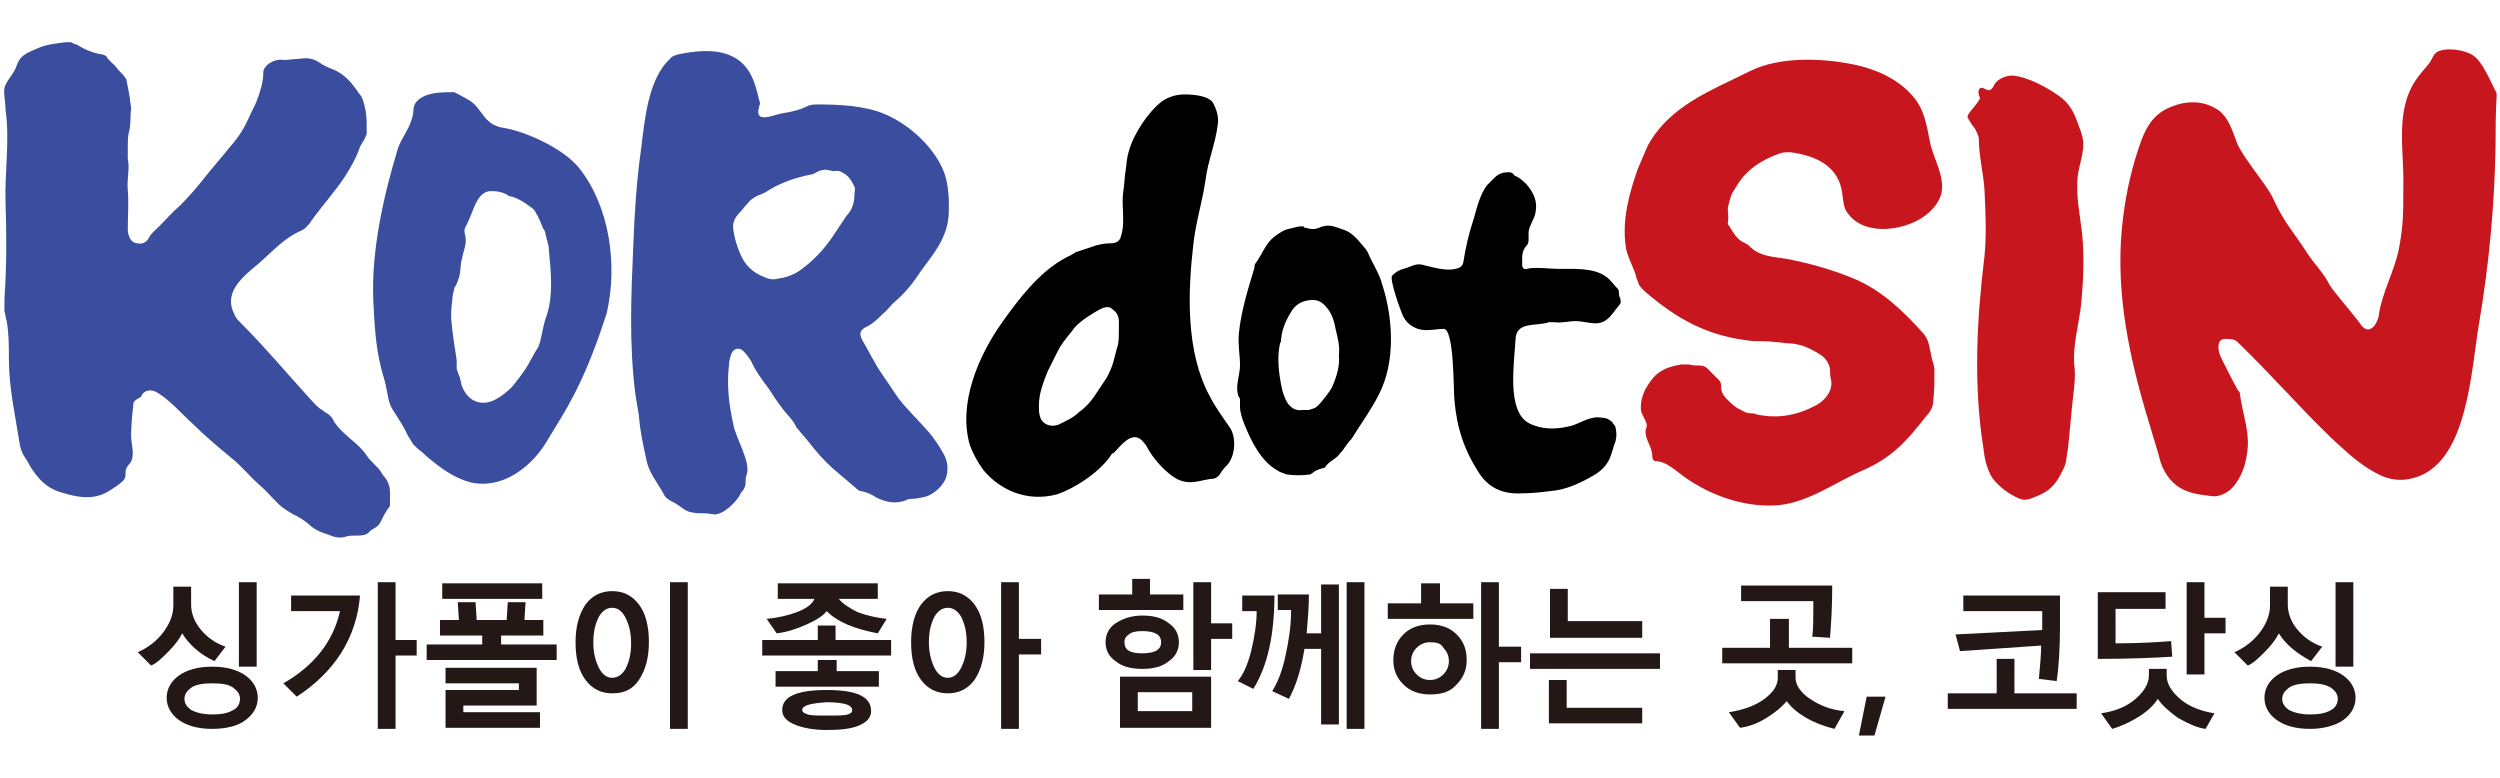 <?xml version="1.0" encoding="utf-8"?>
<!-- Generator: Adobe Illustrator 22.1.0, SVG Export Plug-In . SVG Version: 6.00 Build 0)  -->
<svg version="1.1" id="레이어_1" xmlns="http://www.w3.org/2000/svg" xmlns:xlink="http://www.w3.org/1999/xlink" x="0px"
	 y="0px" viewBox="0 0 225 70" style="enable-background:new 0 0 225 70;" xml:space="preserve">
<style type="text/css">
	.st0{fill-rule:evenodd;clip-rule:evenodd;fill:#3A4D9E;}
	.st1{fill-rule:evenodd;clip-rule:evenodd;fill:#C7161E;}
	.st2{fill-rule:evenodd;clip-rule:evenodd;}
	.st3{fill:#231815;}
</style>
<g>
	<g>
		<path class="st0" d="M1.8,5.3c0.4-0.5,1-0.7,1.7-1c0.7-0.3,1.6-0.4,2.4-0.5c0.2,0,0.4,0,0.5,0C6.6,3.9,6.7,4,6.9,4
			c0.6,0.4,1.5,0.8,2.3,0.9c0.1,0,0.3,0.1,0.4,0.2c0.2,0.4,0.6,0.6,0.9,1c0.2,0.3,0.5,0.5,0.7,0.8c0.1,0.1,0.2,0.3,0.2,0.4
			c0.1,0.5,0.2,1,0.3,1.6c0,0.3,0.1,0.6,0.1,0.9c-0.1,0.7,0,1.4-0.2,2.1c-0.1,0.4-0.1,0.9-0.1,1.3c0,0.3,0,0.6,0,1c0,0,0,0.1,0,0.1
			c0.2,0.9-0.1,1.8,0,2.8c0.1,1.2,0,2.3,0,3.4c0,0.2,0,0.5,0.1,0.7c0.1,0.4,0.4,0.7,0.8,0.7c0.4,0.1,0.8-0.1,1-0.5
			c0.2-0.4,0.6-0.7,0.9-1c0.6-0.6,1.2-1.3,1.9-1.9c0.8-0.8,1.5-1.6,2.2-2.5c0.8-1,1.6-1.9,2.4-2.9c0.7-0.8,1.2-1.6,1.6-2.5
			c0.2-0.5,0.5-1,0.7-1.5c0.3-0.8,0.6-1.7,0.6-2.6c0-0.3,0.2-0.5,0.4-0.7c0.4-0.3,0.9-0.5,1.5-0.4c0.4,0,0.8-0.1,1.3-0.1
			c0.6-0.1,1.2-0.1,1.8,0.3c0.4,0.3,0.9,0.5,1.4,0.7c0.9,0.4,1.5,1.1,2,1.8c0.1,0.1,0.1,0.2,0.2,0.3c0.3,0.3,0.4,0.7,0.5,1.1
			c0.2,0.7,0.2,1.4,0.2,2c0,0.1,0,0.2,0,0.3c0.1,0.5-0.6,1.2-0.7,1.7c-0.3,0.8-0.7,1.5-1.2,2.3c-0.9,1.4-2.1,2.7-3.1,4.1
			c-0.1,0.2-0.3,0.4-0.5,0.6c-0.2,0.2-0.5,0.3-0.7,0.4c-1.6,0.8-2.7,2.2-4.1,3.3c-1.3,1.1-2.5,2.4-1.6,4.1c0.1,0.3,0.4,0.6,0.6,0.8
			c2.2,2.2,4.2,4.6,6.3,6.9c0.3,0.3,0.6,0.7,1,0.9c0.2,0.2,0.5,0.3,0.7,0.5c0.2,0.2,0.3,0.4,0.4,0.6c0.8,1.2,2.2,1.9,2.9,3
			c0.2,0.3,0.5,0.6,0.8,0.9c0.2,0.2,0.4,0.4,0.5,0.6c0.1,0.1,0.1,0.2,0.2,0.3c0.4,0.4,0.6,1,0.6,1.5c0,0.4,0,0.7,0,1.1
			c0,0.2-0.1,0.3-0.2,0.4c-0.1,0.2-0.2,0.3-0.3,0.5c-0.2,0.3-0.3,0.7-0.5,0.9c-0.2,0.3-0.6,0.4-0.8,0.6c-0.3,0.4-0.8,0.4-1.2,0.4
			c-0.4,0-0.7,0-1,0.1c-0.6,0.2-1.1,0-1.6-0.2c-0.7-0.2-1.3-0.5-1.8-1c-0.4-0.3-0.8-0.6-1.3-0.8c-0.5-0.3-1-0.6-1.4-1
			c-0.6-0.6-1.1-1.2-1.7-1.7c-0.9-0.8-1.6-1.7-2.5-2.4c-1.2-1-2.4-2-3.5-3.1c-1-0.9-2-2.1-3.2-2.8c-0.5-0.3-1.2-0.2-1.4,0.4
			C12,36.1,12,36.2,12,36.4c-0.1,0.9-0.2,1.9-0.2,2.8c0,0.8,0.4,1.8-0.1,2.5c-0.1,0.1-0.2,0.2-0.3,0.4c-0.2,0.3,0,0.7-0.2,1
			c-0.1,0.2-0.3,0.3-0.5,0.5c-0.6,0.4-1.1,0.8-1.8,1c-1,0.3-2.1,0.1-3.1-0.2c-1.3-0.3-2.1-1-2.8-2c-0.3-0.4-0.5-0.9-0.8-1.3
			c-0.2-0.3-0.3-0.6-0.4-1c-0.4-2.6-1-5.1-1-7.8c0-1.2,0-2.3-0.2-3.4c-0.1-0.3-0.1-0.6-0.2-0.9c0-0.4,0-0.7,0-1.1
			c0.2-2.9,0.2-5.7,0.1-8.6c-0.1-2.7,0.4-5.7,0-8.4C0.5,9.1,0.3,8.5,0.4,7.9c0.2-0.7,0.9-1.3,1.1-2C1.6,5.6,1.7,5.5,1.8,5.3z"/>
		<path class="st1" d="M224.6,13.2c-0.1,5.4-0.6,10.7-1.5,16c-0.7,4.1-1,12.1-5.5,13.7c-1.7,0.6-3,0.2-4.4-0.7
			c-1.3-0.8-2.3-1.8-3.4-2.8c-2.9-2.8-5.5-5.8-8.4-8.6c-0.3-0.3-0.7-0.3-1.1-0.3c-0.3,0-0.5,0.1-0.6,0.4c-0.1,0.4,0,0.9,0.2,1.3
			c0.5,1,1,2,1.5,2.9c0.1,0.1,0.2,0.2,0.2,0.4c0.2,1.6,0.8,3.1,0.7,4.7c-0.1,1.4-0.5,2.8-1.5,3.8c-0.2,0.2-0.5,0.4-0.8,0.5
			c-0.4,0.2-0.9,0.2-1.3,0.1c-1-0.1-2-0.3-2.8-0.9c-0.9-0.7-1.4-1.7-1.6-2.7c-0.4-1.3-0.8-2.7-1.2-4c-1.7-5.8-2.8-11.6-2-17.6
			c0.3-2.3,0.8-4.5,1.6-6.7c0.7-1.9,1.6-2.9,3.7-3.4c1-0.2,2-0.1,2.9,0.4c1.2,0.6,1.6,2,2,3.1c0.5,1.3,2.6,3.7,3.2,4.9
			c1.1,2.4,1.8,3,3.1,5c0.7,1.1,1.5,1.8,2.1,3c0.3,0.5,1.7,2.1,2.7,3.4c0.1,0.2,0.3,0.4,0.5,0.5c0.7,0.3,1.2-0.9,1.2-1.3
			c0.3-2,1.4-3.9,1.8-5.9c0.4-2.1,0.4-3.2,0.4-5.6c0.1-3.3-0.9-7.2,1.5-10.1c0.3-0.4,0.6-0.7,0.9-1.1c0.2-0.3,0.3-0.7,0.6-0.9
			c0.8-0.5,2.6-0.2,3.3,0.3c0.3,0.2,0.6,0.6,0.8,0.9c0.5,0.8,0.8,1.5,1.2,2.3c0.1,0.1,0.1,0.3,0.1,0.4
			C224.6,10.3,224.6,11.7,224.6,13.2z"/>
		<path class="st0" d="M68.4,9.3c0,0.1-0.1,0.3-0.1,0.4c-0.4,1.5,1.4,0.6,2.1,0.5c0.6-0.1,1.1-0.2,1.7-0.4c0.2-0.1,0.5-0.2,0.7-0.3
			c0.3-0.1,0.5-0.1,0.8-0.1c1.9,0,4.3,0.1,6.1,0.9c2.3,1,4.5,3.1,5.3,5.3c0.3,0.9,0.4,1.9,0.4,2.8c0,0.5,0,1.1-0.1,1.6
			c-0.4,2.1-1.8,3.4-2.9,5.1c-0.5,0.7-1.1,1.4-1.8,2c-0.4,0.3-0.7,0.8-1.1,1.1c-0.5,0.5-0.9,0.9-1.5,1.2c-0.6,0.3-0.7,0.6-0.4,1.2
			c0.6,1,1.1,2.1,1.8,3.1c0.5,0.7,1,1.5,1.5,2.2c0.2,0.2,0.3,0.4,0.5,0.6c0.7,0.8,1.5,1.6,2.2,2.4c0.5,0.6,0.9,1.2,1.3,1.9
			c0.4,0.7,0.5,1.5,0.2,2.3c-0.3,0.7-1.1,1.4-1.8,1.6c-0.4,0.1-0.9,0.2-1.3,0.2c-0.1,0-0.3,0-0.4,0.1c-1,0.4-1.8,0.2-2.7-0.2
			c-0.4-0.3-0.9-0.5-1.4-0.6c-0.2,0-0.4-0.2-0.5-0.3c-0.7-0.6-1.4-1.2-2-1.7c-0.8-0.7-1.5-1.5-2.2-2.4c-0.3-0.4-0.7-0.8-1-1.2
			c-0.1-0.1-0.2-0.2-0.2-0.3c-0.3-0.6-0.9-1.1-1.3-1.7c-0.4-0.5-0.7-1-1.1-1.6c-0.6-0.8-1.2-1.6-1.6-2.5c-0.2-0.3-0.4-0.6-0.6-0.8
			c-0.4-0.5-1-0.4-1.2,0.2c-0.1,0.3-0.2,0.7-0.2,1c-0.2,1.8,0,3.5,0.4,5.3c0.2,1.2,1.6,3.4,1.2,4.5c-0.1,0.3-0.1,0.5-0.1,0.8
			c0,0.2-0.1,0.4-0.2,0.6c-0.2,0.2-0.3,0.4-0.4,0.6c-0.4,0.6-1.3,1.5-2.1,1.6c-0.3,0-0.6-0.1-1-0.1c-0.4,0-0.8,0-1.2-0.1
			c-0.6-0.1-1-0.6-1.6-0.9c-0.2-0.1-0.4-0.2-0.5-0.3c-0.2-0.1-0.3-0.3-0.4-0.5c-0.5-0.9-1.3-1.9-1.5-2.9c-0.3-1.4-0.6-2.7-0.7-4.1
			c-0.1-0.6-0.2-1.2-0.3-1.8c-0.6-4.6-0.4-9-0.2-13.6c0.1-2.8,0.3-5.8,0.7-8.6c0.3-2.4,0.6-6.3,2.6-8.1C60.4,5.1,60.7,5,61,4.9
			c1.5-0.3,3.1-0.5,4.5,0c1.9,0.7,2.4,2.3,2.8,4C68.3,9,68.4,9.2,68.4,9.3z M76.9,17.5c0-0.2,0.1-0.5,0-0.7
			c-0.2-0.4-0.4-0.8-0.8-1.1c-0.3-0.2-0.6-0.4-1-0.3c-0.4,0-0.7-0.2-1-0.1c-0.3,0-0.6,0.2-1,0.4c0,0-0.1,0-0.1,0
			c-1.5,0.3-2.9,0.8-4.1,1.6c-0.2,0.1-0.4,0.2-0.7,0.3c-0.4,0.2-0.7,0.4-1,0.8c-0.2,0.2-0.4,0.5-0.6,0.7c-0.5,0.5-0.7,1-0.6,1.6
			c0.1,0.7,0.3,1.4,0.6,2.1c0.4,1,1.1,1.7,2.1,2.1c0.4,0.2,0.8,0.3,1.2,0.2c0.7-0.1,1.4-0.3,2-0.7c1.3-0.9,2.3-2,3.1-3.2
			c0.4-0.6,0.8-1.2,1.2-1.8C76.7,18.9,76.9,18.2,76.9,17.5z"/>
		<path class="st1" d="M159.2,45.5c-2.9,0-5.8-1.2-7.9-2.8c-0.7-0.5-1.3-1.1-2.2-1.2c-0.1,0-0.2,0-0.3-0.1c-0.1-0.1-0.1-0.3-0.1-0.4
			c0-0.9-0.9-1.7-0.5-2.6c0.1-0.3-0.4-1-0.5-1.4c-0.1-0.7,0.1-1.4,0.4-2c0.8-1.4,1.5-1.9,3.2-2.2c0.2,0,0.5,0,0.7,0
			c0.3,0.1,0.7,0.1,1,0.1c0.3,0,0.5,0.1,0.7,0.3c0.3,0.3,0.7,0.7,1,1c0.2,0.2,0.2,0.4,0.2,0.6c0,0.5,0.2,0.8,0.5,1.1
			c0.4,0.4,0.8,0.8,1.3,1c0.3,0.2,0.6,0.3,0.9,0.3c0.2,0,0.3,0,0.5,0.1c1.9,0.4,3.6,0.1,5.3-0.8c0.4-0.2,0.6-0.4,0.9-0.7
			c0.4-0.5,0.6-1,0.5-1.6c-0.1-0.3-0.1-0.7-0.1-1c-0.1-0.5-0.4-1-0.9-1.3c-0.5-0.3-1-0.6-1.6-0.8c-0.4-0.1-0.8-0.2-1.2-0.2
			c-0.4,0-0.7-0.1-1.1-0.1c-0.7-0.1-1.4-0.1-2.1-0.1c-4.1-0.4-6.9-2-9.8-4.5c-0.2-0.2-0.4-0.4-0.5-0.6c-0.1-0.2-0.1-0.4-0.2-0.5
			c-0.2-1-0.9-2-1-3c-0.3-2.4,0.3-4.6,1.1-6.9c0.3-0.7,0.6-1.4,0.9-2.1c2-3.6,5.6-4.9,9.2-6.7c2.6-1.3,6.4-1.2,9.3-0.6
			c2,0.4,4,1.3,5.3,2.8c1.1,1.2,1.3,2.7,1.6,4.2c0.3,1.5,1.4,3.1,1,4.7c-0.2,0.7-0.7,1.3-1.3,1.8c-1.7,1.4-5.5,2.1-7.1-0.1
			c-0.4-0.5-0.4-1.1-0.5-1.8c-0.3-2.4-2.3-3.4-4.7-3.7c-0.3,0-0.6,0-0.9,0.1c-1.7,0.6-3.1,1.5-4,3.1c-0.1,0.2-0.3,0.4-0.4,0.7
			c-0.1,0.3-0.2,0.7-0.3,1.1c0,0.4,0.1,0.9,0,1.3c0,0.1,0,0.2,0.1,0.3c0.4,0.6,0.7,1.3,1.5,1.6c0.1,0.1,0.2,0.1,0.3,0.2
			c0.9,1,2.2,1,3.4,1.2c2.1,0.4,4.2,1,6.1,1.8c2.4,1,4.4,2.9,6.1,4.8c0.3,0.3,0.5,0.7,0.6,1.1c0.1,0.5,0.2,0.9,0.3,1.4
			c0.1,0.3,0.2,0.6,0.2,1c0,0.9,0,1.7-0.1,2.6c0,0.5-0.2,1-0.6,1.4c-1.8,2.3-3.1,3.8-5.9,5c-2.5,1.1-5,3-7.9,3.1
			C159.5,45.5,159.3,45.5,159.2,45.5z"/>
		<path class="st0" d="M54.6,28.2c-0.1,0.3-0.2,0.6-0.3,0.9c-1,3-2.1,5.7-3.8,8.5c-0.5,0.8-0.9,1.5-1.4,2.3
			c-1.3,2.1-3.9,4.2-6.8,3.5c-1.1-0.3-2.1-0.9-3-1.6c-0.4-0.3-0.9-0.7-1.3-1.1c-0.3-0.2-0.6-0.5-0.8-0.7c-0.2-0.3-0.3-0.5-0.5-0.8
			c-0.4-0.9-0.9-1.6-1.4-2.4c-0.4-0.7-0.4-1.4-0.6-2.2c-0.1-0.5-0.3-1-0.4-1.5c-0.5-1.9-0.6-4-0.7-6c-0.2-4.5,0.9-9.4,2.2-13.7
			c0.3-0.9,0.9-1.6,1.2-2.5c0.1-0.3,0.2-0.6,0.2-0.9c0-0.7,0.4-1.1,1.1-1.4c0.8-0.3,1.6-0.3,2.4-0.3c0.1,0,0.2,0,0.2,0
			c0.7,0.4,1.5,0.7,2,1.3c0.5,0.6,0.9,1.4,1.7,1.7c0.4,0.2,0.8,0.2,1.2,0.3c2.1,0.5,5,1.9,6.3,3.5C54.9,18.6,55.6,23.9,54.6,28.2z
			 M40.6,28.6c0.1,1.3,0.3,2.5,0.5,3.8c0,0.3,0,0.6,0,0.8c0.1,0.3,0.2,0.6,0.3,0.8c0,0,0,0.1,0,0.1c0.1,0.2,0.1,0.5,0.2,0.7
			c0.5,1.3,1.7,1.8,2.9,1.2c0.6-0.3,1.1-0.7,1.6-1.2c0.4-0.5,0.8-1,1.2-1.6c0.4-0.6,0.7-1.3,1.1-1.9c0.1-0.1,0.1-0.3,0.2-0.5
			c0.2-0.8,0.3-1.6,0.6-2.4c0.3-0.9,0.4-1.9,0.4-2.8c0-1-0.1-2.1-0.2-3.1c0-0.5-0.2-0.9-0.3-1.4c0-0.2-0.1-0.4-0.2-0.5
			c-0.2-0.5-0.4-1-0.7-1.5c-0.1-0.2-0.3-0.4-0.5-0.5c-0.5-0.4-1-0.7-1.6-0.9c-0.2,0-0.4-0.1-0.5-0.2c-0.4-0.2-0.8-0.3-1.3-0.3
			c-1.4-0.1-1.7,1.9-2.2,2.8c-0.1,0.3-0.3,0.5-0.3,0.8c0,0.2,0.1,0.4,0.1,0.6c0.1,0.6-0.2,1.2-0.3,1.8c-0.2,0.6-0.1,1.2-0.3,1.8
			c-0.1,0.3-0.2,0.6-0.4,0.9c-0.1,0.4-0.2,0.8-0.2,1.2C40.6,27.8,40.6,28.2,40.6,28.6z"/>
		<path class="st2" d="M88.5,42.3c-0.5-0.7-0.9-1.4-1.2-2.2c-1.1-3.7,0.7-8,2.9-11.1c1.5-2.1,3.3-4.5,5.7-5.8
			c0.2-0.1,0.4-0.2,0.6-0.3c0.1-0.1,0.2-0.1,0.3-0.2c0.6-0.2,1.2-0.4,1.8-0.6c0.4-0.1,0.8-0.2,1.3-0.2c0.6,0,0.9-0.2,1-0.7
			c0.4-1.2,0-2.7,0.2-4c0.1-0.6,0.1-1.2,0.2-1.8c0.1-0.6,0.1-1.2,0.3-1.8c0.4-1.5,1.7-3.5,3-4.5c0.6-0.4,1.3-0.6,2-0.6
			c0.8,0,2.2,0.1,2.6,0.8c0.3,0.6,0.5,1.2,0.4,1.9c-0.2,1.7-0.9,3.3-1.1,5c-0.3,2-0.9,3.9-1.1,5.8c-0.5,4.3-0.7,9.7,1.5,13.7
			c0.5,1,1.2,1.9,1.8,2.8c0.6,0.9,0.5,2.7-0.4,3.5c-0.2,0.2-0.4,0.5-0.6,0.8c-0.2,0.2-0.4,0.3-0.7,0.3c-0.2,0-0.4,0.1-0.6,0.1
			c-0.4,0.1-0.9,0.2-1.3,0.2c-0.4,0-0.8-0.1-1.2-0.3c-1-0.6-1.8-1.5-2.4-2.4c-0.2-0.3-0.3-0.6-0.5-0.8c-0.5-0.7-1.1-0.7-1.7-0.2
			c-0.4,0.3-0.7,0.7-1.1,1.1c0,0,0,0-0.1,0c-0.9,1.5-3.2,3.1-5,3.7C92.4,45.2,90,44.1,88.5,42.3z M100.7,29.7c0-0.3,0-0.6,0-0.8
			c0-0.4-0.2-0.8-0.5-1c-0.3-0.3-0.5-0.3-0.9-0.2c-0.5,0.2-0.9,0.5-1.4,0.8c-0.6,0.4-1.1,0.8-1.5,1.4c-0.5,0.6-0.9,1.1-1.2,1.7
			c-0.3,0.6-0.6,1.2-0.9,1.8c-0.4,1-0.8,2-0.8,3.1c0,0.3,0,0.7,0.1,1c0.2,0.7,1,1,1.7,0.7c0.6-0.3,1.3-0.6,1.8-1.1
			c0.7-0.5,1.2-1.1,1.7-1.9c0.2-0.3,0.4-0.6,0.6-0.9c0.3-0.4,0.5-0.9,0.7-1.4c0.2-0.6,0.3-1.2,0.5-1.8
			C100.7,30.7,100.7,30.2,100.7,29.7z"/>
		<path class="st1" d="M178.3,7.9c0.3,0,0.6,0.3,0.8,0.2c0.2-0.1,0.3-0.3,0.4-0.5c0.3-0.5,1-0.8,1.6-0.8c1.4,0.1,3.2,1.1,4.3,1.9
			c1.2,0.9,1.4,1.9,1.9,3.2c0.5,1.4-0.1,2.5-0.3,3.9c-0.2,1.8,0.2,3.5,0.4,5.3c0.2,2.1,0.1,4.2-0.1,6.3c-0.2,1.8-0.8,3.8-0.6,5.6
			c0.1,0.8,0,1.7-0.1,2.5c-0.2,1.7-0.3,3.3-0.5,5c-0.1,0.4-0.1,0.8-0.2,1.2c-0.1,0.4-0.3,0.7-0.5,1.1c-0.7,1.3-1.4,1.6-2.7,2.1
			c-0.3,0.1-0.6,0.1-0.9,0c-1-0.4-1.9-1.1-2.5-1.9c-0.5-0.8-0.7-1.8-0.8-2.7c-0.9-5.7-0.6-11.5,0.1-17.2c0.2-2.1,0.1-4,0-6.1
			c-0.1-1.4-0.5-3-0.5-4.4c0-0.4-0.2-0.7-0.4-1.1c-0.3-0.3-0.4-0.6-0.6-0.9c-0.2-0.3,1-1.3,1.1-1.8C178,8.4,178,8,178.3,7.9
			C178.3,7.9,178.3,7.9,178.3,7.9z"/>
		<path class="st2" d="M137.4,16.6c0.6,0.7,1,1.5,0.8,2.5c-0.1,0.6-0.5,1.1-0.6,1.6c-0.1,0.5,0.1,1.1-0.2,1.4
			c-0.5,0.5-0.4,1.2-0.4,1.8c0,0.2,0.2,0.4,0.4,0.3c0.8-0.2,2,0,2.9,0c1.3,0,3-0.1,4.1,0.6c0.5,0.3,0.8,0.8,1.2,1.2
			c0.1,0.1,0.1,0.2,0.1,0.3c0,0.2,0,0.3,0.1,0.5c0.1,0.3,0.1,0.5-0.1,0.7c-0.6,0.7-1,1.6-2.1,1.6c-0.6,0-1.2-0.2-1.8-0.2
			c-0.6,0-1.3,0.2-1.9,0.1c-0.2,0-0.4,0-0.5,0c-1.2,0.4-2.9-0.1-3,1.5c-0.1,1.9-0.6,5.1,0.4,6.8c0.3,0.5,0.7,0.8,1.3,1
			c1.1,0.4,2.3,0.3,3.4,0c0.9-0.3,1.7-0.9,2.7-0.7c0.4,0,0.7,0.2,0.9,0.4c0.1,0.2,0.3,0.3,0.3,0.5c0.1,0.4,0.1,0.8,0,1.2
			c-0.2,0.5-0.3,1-0.5,1.5c-0.3,0.7-0.8,1.2-1.5,1.6c-1.2,0.7-2.5,1.3-3.9,1.4c-0.8,0.1-1.6,0.2-2.5,0.2c-1.6,0.1-2.9-0.4-3.8-1.7
			c-1.4-2.1-2.1-4.2-2.3-6.7c-0.1-0.8,0-6.5-1-6.4c-0.4,0-0.9,0.1-1.3,0.1c-1,0.1-1.9-0.4-2.3-1.2c-0.2-0.4-1.3-3.4-1-3.7
			c0.3-0.3,0.6-0.5,1-0.6c0.8-0.2,1.1-0.6,2-0.3c0.8,0.2,1.9,0.5,2.7,0.3c0.4-0.1,0.6-0.2,0.7-0.6c0.2-1.3,0.5-2.6,0.9-3.8
			c0.3-1,0.6-2.4,1.3-3.2c0.2-0.2,0.4-0.4,0.6-0.6c0.4-0.4,0.8-0.5,1.3-0.5c0.2,0,0.4,0.1,0.5,0.3C136.8,16,137.1,16.3,137.4,16.6z"
			/>
		<path class="st2" d="M117.5,20.5c0.4,0.1,0.7,0.2,1.2,0c0.9-0.4,1.4-0.1,2.3,0.2c0.8,0.3,1.3,1,1.9,1.7c0.1,0.1,0.1,0.2,0.2,0.3
			c0.4,1,1,1.8,1.3,2.9c1,3.1,1.2,7-0.3,9.9c-0.7,1.4-1.6,2.6-2.4,3.9c-0.1,0.2-0.3,0.3-0.4,0.5c-0.1,0.1-0.2,0.3-0.3,0.4
			c-0.1,0.2-0.3,0.4-0.4,0.5c-0.3,0.5-1,0.7-1.3,1.2c0,0-0.1,0.1-0.1,0.1c-0.4,0.1-0.8,0.2-1.1,0.5c-0.1,0-0.1,0.1-0.2,0.1
			c-0.7,0.1-1.4,0.1-2.1,0c-0.3-0.1-0.6-0.2-0.9-0.4c-1.4-0.8-2.3-2.6-2.9-4.1c-0.2-0.5-0.4-1.1-0.4-1.6c0-0.2,0-0.5,0-0.7
			c-0.1-0.2-0.2-0.3-0.2-0.5c-0.2-0.6,0.2-1.8,0.2-2.5c0-1-0.2-1.9-0.1-2.9c0.2-2,0.8-3.9,1.4-5.9c0-0.1,0-0.3,0.1-0.4
			c0.6-0.8,0.9-1.8,1.7-2.4c0.4-0.3,0.8-0.6,1.3-0.7c0.5-0.1,0.9-0.3,1.4-0.2C117.3,20.5,117.4,20.5,117.5,20.5z M120.5,32
			c0.1-0.8-0.1-1.6-0.3-2.4c-0.1-0.6-0.3-1.3-0.7-1.8c-0.3-0.4-0.7-0.8-1.3-0.8c-0.7,0-1.4,0.2-1.9,0.9c-0.5,0.8-0.9,1.6-1,2.6
			c0,0.1,0,0.3-0.1,0.4c-0.3,1.4-0.1,2.8,0.2,4.2c0.1,0.4,0.3,0.9,0.5,1.2c0.3,0.4,0.7,0.7,1.3,0.6c0.2,0,0.4,0,0.6,0
			c0.2-0.1,0.5-0.1,0.7-0.3c0.3-0.2,1.3-1.5,1.4-1.8C120.3,33.9,120.6,32.9,120.5,32z"/>
	</g>
	<g>
		<path class="st3" d="M19.3,59.5C18,58.9,17,58,16.4,57c-0.2,0.4-0.6,1-1.2,1.6c-0.6,0.6-1.1,1.1-1.6,1.3l-1.2-1.2
			c0.9-0.4,1.7-1,2.3-1.8c0.6-0.8,0.9-1.6,0.9-2.4v-1.7h1.6v1.6c0,0.8,0.3,1.6,0.9,2.3c0.6,0.7,1.3,1.2,2.2,1.5L19.3,59.5z
			 M19.1,65.6c-1.3,0-2.3-0.3-3-0.8c-0.7-0.5-1.1-1.2-1.1-2c0-0.8,0.4-1.5,1.1-2c0.7-0.5,1.7-0.8,3-0.8c1.3,0,2.3,0.3,3,0.8
			s1.1,1.2,1.1,2c0,0.8-0.4,1.5-1.1,2C21.5,65.3,20.4,65.6,19.1,65.6z M19.1,61.5c-0.8,0-1.5,0.1-1.9,0.4c-0.4,0.3-0.6,0.6-0.6,1
			c0,0.4,0.2,0.7,0.6,1c0.4,0.2,1,0.4,1.9,0.4c0.8,0,1.4-0.1,1.9-0.4c0.4-0.2,0.6-0.6,0.6-1c0-0.4-0.2-0.7-0.6-1
			C20.6,61.6,20,61.5,19.1,61.5z M21.5,60v-7.6h1.6V60H21.5z"/>
		<path class="st3" d="M26.7,62.7l-1.2-1.2c2.8-1.6,4.5-3.8,5.1-6.5h-4.4v-1.4h6.2C32.1,57.4,30.1,60.5,26.7,62.7z M35.6,59v6.6H34
			V52.4h1.6v5.2h1.9V59H35.6z"/>
		<path class="st3" d="M38.4,59.4V58h5v-0.8h-3.8v-1.4h1.7l-0.1-1.6h1.6l0.1,1.6h2.7l0.1-1.6h1.6l-0.1,1.6h1.7v1.4h-3.8V58h5v1.4
			H38.4z M39.8,53.9v-1.4h9v1.4H39.8z M40.1,65.5v-3.4h6.6v-0.6h-6.6v-1.4h8.2v3.4h-6.6v0.6h6.9v1.4H40.1z"/>
		<path class="st3" d="M55.1,62.4c-1,0-1.8-0.4-2.4-1.2s-0.9-1.9-0.9-3.4c0-1.4,0.3-2.5,0.9-3.4c0.6-0.8,1.4-1.2,2.4-1.2
			c1,0,1.8,0.4,2.4,1.2c0.6,0.8,0.9,1.9,0.9,3.4c0,1.4-0.3,2.5-0.9,3.4S56.1,62.4,55.1,62.4z M55.1,54.7c-0.5,0-0.9,0.3-1.2,0.8
			c-0.3,0.6-0.5,1.3-0.5,2.3c0,1,0.2,1.7,0.5,2.3c0.3,0.6,0.7,0.9,1.2,0.9c0.5,0,0.9-0.3,1.2-0.8c0.3-0.6,0.5-1.3,0.5-2.3
			c0-1-0.2-1.7-0.5-2.3C56,55,55.6,54.7,55.1,54.7z M60.3,65.6V52.4h1.6v13.2H60.3z"/>
		<path class="st3" d="M68.6,59v-1.4h5v-1.3h1.6v1.3h5V59H68.6z M75.5,53.9c0.3,0.4,0.9,0.8,1.7,1.2c0.8,0.3,1.7,0.5,2.6,0.6L79,57
			c-2.1-0.4-3.6-1-4.6-2c-0.3,0.4-0.9,0.8-1.8,1.2c-0.9,0.4-1.8,0.7-2.7,0.8l-0.9-1.3c1-0.1,1.9-0.3,2.7-0.6
			c0.8-0.3,1.4-0.7,1.6-1.2H70v-1.4h9v1.4H75.5z M75.3,59.4v1h3.8v1.4h-9.3v-1.4h3.8v-1H75.3z M78.4,64c0,0.6-0.4,1-1.1,1.3
			c-0.7,0.3-1.7,0.4-2.9,0.4c-1.2,0-2.2-0.2-2.9-0.5c-0.7-0.3-1.1-0.7-1.1-1.3c0-1.2,1.3-1.8,4-1.8S78.4,62.7,78.4,64z M72.2,63.9
			c0,0.2,0.2,0.3,0.5,0.4c0.3,0.1,0.9,0.1,1.8,0.1c0.9,0,1.5,0,1.8-0.1c0.3-0.1,0.4-0.2,0.4-0.4c0-0.2-0.2-0.4-0.5-0.5
			c-0.3-0.1-0.9-0.2-1.8-0.2C72.9,63.3,72.2,63.5,72.2,63.9z"/>
		<path class="st3" d="M85.3,62.4c-1,0-1.8-0.4-2.4-1.2c-0.6-0.8-0.9-1.9-0.9-3.4c0-1.4,0.3-2.6,0.9-3.4c0.6-0.8,1.4-1.2,2.4-1.2
			c1,0,1.8,0.4,2.4,1.2c0.6,0.8,0.9,1.9,0.9,3.4c0,1.4-0.3,2.5-0.9,3.4C87.1,62,86.3,62.4,85.3,62.4z M85.3,54.7
			c-0.5,0-0.9,0.3-1.2,0.8c-0.3,0.6-0.5,1.3-0.5,2.3c0,0.9,0.2,1.7,0.5,2.3c0.3,0.6,0.7,0.9,1.2,0.9c0.5,0,0.9-0.3,1.2-0.9
			c0.3-0.6,0.5-1.3,0.5-2.3c0-1-0.2-1.7-0.5-2.3C86.2,55,85.8,54.7,85.3,54.7z M91.7,58.9v6.7h-1.6V52.4h1.6v5.1h2v1.4H91.7z"/>
		<path class="st3" d="M98.9,54.9v-1.4h3v-1.4h1.6v1.4h3v1.4H98.9z M102.8,60.2c-1,0-1.8-0.2-2.4-0.7c-0.6-0.4-0.9-1-0.9-1.7
			c0-0.7,0.3-1.3,0.9-1.7c0.6-0.4,1.4-0.7,2.4-0.7c1,0,1.8,0.2,2.4,0.7c0.6,0.4,0.9,1,0.9,1.7c0,0.7-0.3,1.3-0.9,1.7
			C104.6,60,103.8,60.2,102.8,60.2z M100.8,65.5v-4.6h8.2v4.6H100.8z M102.8,56.8c-0.6,0-1,0.1-1.2,0.3c-0.3,0.2-0.4,0.4-0.4,0.7
			c0,0.7,0.5,1,1.6,1c1.1,0,1.7-0.3,1.7-1C104.5,57.1,103.9,56.8,102.8,56.8z M107.3,62.3h-4.9V64h4.9V62.3z M109,57.5v2.8h-1.6
			v-7.9h1.6v3.7h1.9v1.4H109z"/>
		<path class="st3" d="M114.7,53.5c0,3.6-0.6,6.4-1.9,8.5l-1.4-0.7c0.5-0.6,0.9-1.5,1.2-2.7c0.3-1.2,0.5-2.5,0.5-3.6h-1.3v-1.4
			H114.7z M117.8,53.5c0,1.2-0.1,2.3-0.2,3.5h1.3v-4.4h1.6v12.6h-1.6v-6.8h-1.5c-0.3,1.9-0.8,3.4-1.4,4.5l-1.5-0.7
			c0.5-0.8,0.9-1.8,1.2-3.2c0.3-1.4,0.5-2.7,0.5-4.1H115v-1.4H117.8z M121.2,65.6V52.4h1.6v13.2H121.2z"/>
		<path class="st3" d="M124.9,55.7v-1.4h3v-1.8h1.7v1.8h3v1.4H124.9z M128.7,62.5c-1,0-1.8-0.3-2.4-0.9c-0.6-0.6-0.9-1.3-0.9-2.2
			c0-0.9,0.3-1.7,0.9-2.3c0.6-0.6,1.4-0.9,2.4-0.9c1,0,1.8,0.3,2.4,0.9c0.6,0.6,0.9,1.3,0.9,2.3c0,0.9-0.3,1.6-0.9,2.2
			C130.5,62.3,129.7,62.5,128.7,62.5z M128.7,57.8c-0.5,0-0.9,0.2-1.2,0.5s-0.5,0.7-0.5,1.2c0,0.5,0.2,0.9,0.5,1.2
			c0.3,0.3,0.7,0.5,1.2,0.5c0.5,0,0.9-0.2,1.2-0.5c0.3-0.3,0.5-0.7,0.5-1.2c0-0.5-0.2-0.9-0.5-1.2C129.7,57.9,129.3,57.8,128.7,57.8
			z M134.9,59.6v6h-1.6V52.4h1.6v5.8h2v1.4H134.9z"/>
		<path class="st3" d="M137.7,60.2v-1.4h11.7v1.4H137.7z M139.4,65.1v-3.9h1.6v2.5h6.8v1.4H139.4z M139.5,57.4V53h1.6v2.9h6.7v1.5
			H139.5z"/>
		<path class="st3" d="M155,59.7v-1.4h4.3v-2.6h1.7v2.6h5.7v1.4H155z M165.1,65.6c-2-0.5-3.5-1.4-4.3-2.5c-0.4,0.5-1,1-1.8,1.5
			c-0.8,0.5-1.6,0.8-2.4,0.9l-1-1.4c1.3-0.2,2.4-0.6,3.2-1.2c0.8-0.6,1.2-1.2,1.2-1.9v-0.7h1.6v0.7c0,0.6,0.4,1.3,1.3,1.9
			c0.9,0.6,1.9,1,3.1,1.1L165.1,65.6z M164.9,52.7c0,2-0.1,3.5-0.2,4.7l-1.6-0.1c0.1-0.6,0.1-1.6,0.1-3.2h-6.5v-1.4H164.9z"/>
		<path class="st3" d="M169.7,62.7l-1,3.5h-1.4l0.7-3.5H169.7z"/>
		<path class="st3" d="M175.3,63.8v-1.4h4.4v-3.1h1.6v3.1h5.6v1.4H175.3z M176.4,58.6l-0.4-1.5l7.8-0.4V55h-7.1v-1.4h8.7v2.6
			c0,2.1-0.1,3.8-0.3,5.1l-1.6-0.2c0.1-1.1,0.2-2.1,0.2-3L176.4,58.6z"/>
		<path class="st3" d="M195.5,59.1c-1.5,0.1-3.8,0.2-6.7,0.2v-6h6.1v1.5h-4.5v3.1c2.1,0,3.7-0.1,5-0.2L195.5,59.1z M198.5,65.6
			c-0.8-0.1-1.6-0.5-2.5-1c-0.8-0.6-1.4-1.1-1.8-1.7c-0.3,0.5-0.9,1.1-1.7,1.6c-0.8,0.5-1.7,0.9-2.4,1.1l-1-1.4
			c1.3-0.2,2.3-0.6,3.1-1.3c0.8-0.7,1.2-1.4,1.2-2.1v-0.6h1.6v0.6c0,0.7,0.4,1.4,1.2,2.1c0.8,0.7,1.9,1.1,3.1,1.3L198.5,65.6z
			 M198.4,57.1v3.6h-1.6v-8.3h1.6v3.2h1.9v1.4H198.4z"/>
		<path class="st3" d="M208,59.5c-1.3-0.7-2.3-1.5-2.9-2.5c-0.2,0.4-0.6,1-1.2,1.6c-0.6,0.6-1.1,1.1-1.6,1.3l-1.2-1.2
			c0.9-0.4,1.7-1,2.3-1.8s0.9-1.6,0.9-2.4v-1.7h1.6v1.6c0,0.8,0.3,1.6,0.9,2.3c0.6,0.7,1.3,1.2,2.2,1.5L208,59.5z M207.9,65.6
			c-1.3,0-2.3-0.3-3-0.8c-0.7-0.5-1.1-1.2-1.1-2c0-0.8,0.4-1.5,1.1-2c0.7-0.5,1.7-0.8,3-0.8c1.3,0,2.3,0.3,3,0.8
			c0.7,0.5,1.1,1.2,1.1,2c0,0.8-0.4,1.5-1.1,2C210.2,65.3,209.1,65.6,207.9,65.6z M207.9,61.5c-0.8,0-1.5,0.1-1.9,0.4
			c-0.4,0.3-0.6,0.6-0.6,1c0,0.4,0.2,0.7,0.6,1c0.4,0.2,1,0.4,1.9,0.4c0.8,0,1.4-0.1,1.9-0.4c0.4-0.2,0.6-0.6,0.6-1
			c0-0.4-0.2-0.7-0.6-1C209.3,61.6,208.7,61.5,207.9,61.5z M210.2,60v-7.6h1.6V60H210.2z"/>
	</g>
</g>
</svg>

